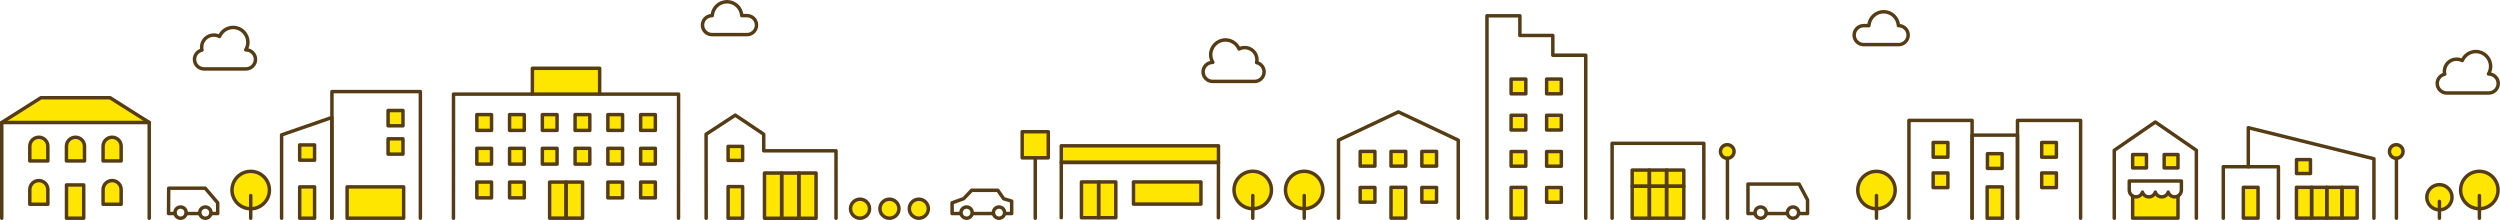 <?xml version="1.0" encoding="UTF-8"?>
<svg id="_レイヤー_1" data-name="レイヤー 1" xmlns="http://www.w3.org/2000/svg" viewBox="0 0 819.22 72.08">
  <defs>
    <style>
      .cls-1, .cls-2 {
        fill: none;
      }

      .cls-3 {
        fill: #ffe600;
      }

      .cls-2 {
        stroke: #553c14;
        stroke-linecap: round;
        stroke-linejoin: round;
        stroke-width: 1.14px;
      }
    </style>
  </defs>
  <g>
    <polygon class="cls-1" points="231.38 43.99 240.94 37.73 250.26 43.99 250.27 49.42 273.95 49.42 273.96 71.51 231.4 71.51 231.38 43.99"/>
    <rect class="cls-3" x="238.59" y="61.15" width="4.76" height="10.36"/>
    <rect class="cls-3" x="238.59" y="47.98" width="4.76" height="4.59"/>
    <g>
      <rect class="cls-3" x="256.14" y="56.7" width="5.63" height="14.82"/>
      <rect class="cls-3" x="261.78" y="56.7" width="5.63" height="14.82"/>
      <rect class="cls-3" x="250.51" y="56.7" width="5.63" height="14.82"/>
    </g>
  </g>
  <g>
    <polygon class="cls-1" points="558.32 46.96 528.27 46.96 528.27 71.51 558.33 71.51 558.32 46.96"/>
    <g>
      <rect class="cls-3" x="540.48" y="55.73" width="5.63" height="5.31"/>
      <rect class="cls-3" x="540.48" y="61.04" width="5.63" height="10.47"/>
      <rect class="cls-3" x="546.13" y="61.04" width="5.63" height="10.47"/>
      <rect class="cls-3" x="546.13" y="55.73" width="5.63" height="5.31"/>
      <rect class="cls-3" x="534.85" y="55.73" width="5.63" height="5.31"/>
      <rect class="cls-3" x="534.85" y="61.04" width="5.63" height="10.47"/>
    </g>
  </g>
  <g>
    <polygon class="cls-3" points="36.06 32.02 13.41 32.02 .66 40.09 48.81 40.09 36.06 32.02"/>
    <polygon class="cls-1" points=".66 40.09 .57 40.14 .57 71.51 18.22 71.51 31.25 71.51 48.9 71.51 48.9 40.14 48.81 40.09 .66 40.09"/>
    <g>
      <rect class="cls-3" x="21.79" y="60.6" width="5.64" height="10.91"/>
      <path class="cls-3" d="M15.68,47.93c0-1.63-1.33-2.96-2.96-2.96h0c-1.63,0-2.96,1.33-2.96,2.96v4.8h5.92v-4.8Z"/>
      <path class="cls-3" d="M27.69,47.93c0-1.63-1.33-2.96-2.96-2.96h0c-1.63,0-2.96,1.33-2.96,2.96v4.8h5.92v-4.8Z"/>
      <path class="cls-3" d="M39.7,47.93c0-1.63-1.33-2.96-2.96-2.96h0c-1.63,0-2.96,1.33-2.96,2.96v4.8h5.92v-4.8Z"/>
      <path class="cls-3" d="M15.68,62.13c0-1.63-1.33-2.96-2.96-2.96h0c-1.63,0-2.96,1.33-2.96,2.96v4.8h5.92v-4.8Z"/>
      <path class="cls-3" d="M39.7,62.13c0-1.63-1.33-2.96-2.96-2.96h0c-1.63,0-2.96,1.33-2.96,2.96v4.8h5.92v-4.8Z"/>
    </g>
  </g>
  <g>
    <polygon class="cls-1" points="108.77 30.02 108.77 38.21 108.77 71.51 125.99 71.51 137.75 71.51 137.75 30.02 108.77 30.02"/>
    <polygon class="cls-1" points="92.28 44.2 92.28 71.51 108.74 71.51 108.74 38.5 92.28 44.2"/>
    <g>
      <rect class="cls-3" x="98.2" y="61.24" width="4.88" height="10.27"/>
      <rect class="cls-3" x="113.75" y="61.24" width="18.52" height="10.27"/>
    </g>
    <rect class="cls-3" x="98.2" y="47.49" width="4.88" height="5.01"/>
    <rect class="cls-3" x="127.17" y="36.21" width="4.88" height="5.01"/>
    <rect class="cls-3" x="127.17" y="45.49" width="4.88" height="5.01"/>
  </g>
  <g>
    <polygon class="cls-1" points="736.74 41.84 777.91 52.03 777.91 71.51 736.74 71.51 736.74 41.84"/>
    <rect class="cls-1" x="728.55" y="54.63" width="18.06" height="16.88"/>
    <g>
      <rect class="cls-3" x="752.54" y="52.29" width="4.57" height="4.57" transform="translate(1509.65 109.16) rotate(180)"/>
      <rect class="cls-3" x="735.13" y="61.38" width="4.82" height="10.1" transform="translate(1475.07 132.86) rotate(180)"/>
      <rect class="cls-3" x="752.52" y="61.38" width="4.97" height="10.1"/>
      <rect class="cls-3" x="757.49" y="61.38" width="4.97" height="10.1"/>
      <rect class="cls-3" x="762.47" y="61.38" width="4.97" height="10.1"/>
      <rect class="cls-3" x="767.44" y="61.38" width="4.97" height="10.1"/>
    </g>
  </g>
  <g>
    <rect class="cls-3" x="174.46" y="22.38" width="22.04" height="8.37"/>
    <rect class="cls-1" x="148.6" y="30.84" width="73.75" height="40.67"/>
    <g>
      <rect class="cls-3" x="156.25" y="37.56" width="4.82" height="5.17"/>
      <rect class="cls-3" x="156.25" y="48.61" width="4.82" height="5.17"/>
      <rect class="cls-3" x="156.25" y="59.67" width="4.82" height="5.17"/>
    </g>
    <g>
      <rect class="cls-3" x="166.98" y="37.56" width="4.82" height="5.17"/>
      <rect class="cls-3" x="166.98" y="48.61" width="4.82" height="5.17"/>
      <rect class="cls-3" x="166.98" y="59.67" width="4.82" height="5.17"/>
    </g>
    <g>
      <rect class="cls-3" x="177.72" y="37.56" width="4.82" height="5.17"/>
      <rect class="cls-3" x="177.72" y="48.61" width="4.82" height="5.17"/>
      <rect class="cls-3" x="180.1" y="59.67" width="5.4" height="11.82"/>
      <rect class="cls-3" x="185.5" y="59.67" width="5.4" height="11.82"/>
    </g>
    <g>
      <rect class="cls-3" x="188.45" y="37.56" width="4.82" height="5.17"/>
      <rect class="cls-3" x="188.45" y="48.61" width="4.82" height="5.17"/>
    </g>
    <g>
      <rect class="cls-3" x="199.19" y="37.56" width="4.82" height="5.17"/>
      <rect class="cls-3" x="199.19" y="48.61" width="4.82" height="5.17"/>
      <rect class="cls-3" x="199.19" y="59.67" width="4.82" height="5.17"/>
    </g>
    <g>
      <rect class="cls-3" x="209.93" y="37.56" width="4.82" height="5.17"/>
      <rect class="cls-3" x="209.93" y="48.61" width="4.82" height="5.17"/>
      <rect class="cls-3" x="209.93" y="59.67" width="4.82" height="5.17"/>
    </g>
  </g>
  <g>
    <rect class="cls-1" x="646.23" y="44.29" width="14.88" height="27.22"/>
    <rect class="cls-1" x="661.11" y="39.46" width="20.69" height="32.05"/>
    <rect class="cls-1" x="625.54" y="39.46" width="20.69" height="32.05"/>
    <rect class="cls-3" x="651.17" y="61.24" width="4.99" height="10.27"/>
    <rect class="cls-3" x="651.26" y="50.36" width="4.82" height="4.82"/>
    <rect class="cls-3" x="633.47" y="56.66" width="4.82" height="4.82" transform="translate(1271.77 118.14) rotate(180)"/>
    <rect class="cls-3" x="633.47" y="46.69" width="4.82" height="4.82" transform="translate(1271.77 98.2) rotate(180)"/>
    <rect class="cls-3" x="669.04" y="56.66" width="4.82" height="4.82" transform="translate(1342.9 118.14) rotate(180)"/>
    <rect class="cls-3" x="669.04" y="46.69" width="4.82" height="4.82" transform="translate(1342.9 98.2) rotate(180)"/>
  </g>
  <g>
    <polygon class="cls-1" points="477.85 45.93 458.23 36.67 438.61 45.93 438.61 71.51 458.23 71.51 477.85 71.51 477.85 45.93"/>
    <g>
      <rect class="cls-3" x="445.72" y="49.62" width="4.82" height="4.82"/>
      <rect class="cls-3" x="455.82" y="49.62" width="4.82" height="4.82"/>
      <rect class="cls-3" x="455.82" y="61.38" width="4.82" height="10.1"/>
      <rect class="cls-3" x="465.92" y="49.62" width="4.82" height="4.82"/>
      <rect class="cls-3" x="445.72" y="61.43" width="4.82" height="4.82"/>
      <rect class="cls-3" x="465.92" y="61.43" width="4.82" height="4.82"/>
    </g>
  </g>
  <g>
    <g>
      <g>
        <rect class="cls-3" x="347.77" y="47.77" width="51.51" height="5.45"/>
        <rect class="cls-1" x="347.76" y="53.22" width="51.5" height="18.12"/>
      </g>
      <g>
        <rect class="cls-3" x="354.38" y="59.62" width="5.63" height="11.72"/>
        <rect class="cls-3" x="360.01" y="59.62" width="5.63" height="11.72"/>
        <rect class="cls-3" x="371.43" y="59.62" width="22.1" height="7.26"/>
      </g>
    </g>
    <rect class="cls-3" x="334.96" y="43.17" width="8.55" height="8.55"/>
  </g>
  <g>
    <polygon class="cls-1" points="719.72 49.25 706.27 39.99 692.82 49.25 692.82 71.51 706.27 71.51 719.72 71.51 719.72 49.25"/>
    <rect class="cls-3" x="698.84" y="64" width="14.86" height="7.48"/>
    <path class="cls-1" d="M714.81,62.3c0,1.22-.99,2.21-2.21,2.21-1,0-1.84-.66-2.11-1.56-.28.91-1.12,1.56-2.11,1.56s-1.84-.66-2.11-1.56c-.28.91-1.12,1.56-2.11,1.56s-1.84-.66-2.11-1.56c-.28.91-1.12,1.56-2.11,1.56-1.22,0-2.21-.99-2.21-2.21v-2.98h17.08v2.98Z"/>
    <rect class="cls-3" x="698.84" y="50.65" width="4.53" height="4.37"/>
    <rect class="cls-3" x="709.17" y="50.65" width="4.53" height="4.37"/>
  </g>
  <g>
    <polygon class="cls-1" points="508.84 18.1 508.84 11.63 498.05 11.63 498.05 5.17 487.26 5.17 487.26 11.63 487.26 18.1 487.26 71.51 519.63 71.51 519.63 18.1 508.84 18.1"/>
    <rect class="cls-3" x="495.17" y="49.65" width="4.82" height="4.82"/>
    <rect class="cls-3" x="495.17" y="61.41" width="4.82" height="10.1"/>
    <rect class="cls-3" x="506.81" y="49.65" width="4.82" height="4.82"/>
    <rect class="cls-3" x="495.17" y="37.78" width="4.82" height="4.82"/>
    <rect class="cls-3" x="506.81" y="37.78" width="4.82" height="4.82"/>
    <rect class="cls-3" x="495.17" y="25.91" width="4.82" height="4.82"/>
    <rect class="cls-3" x="506.81" y="25.91" width="4.82" height="4.82"/>
    <rect class="cls-3" x="506.81" y="61.46" width="4.82" height="4.82"/>
  </g>
  <g>
    <polygon class="cls-1" points="572.79 69.98 592.31 69.98 592.31 65.51 589.54 60.31 572.79 60.31 572.79 69.98"/>
    <circle class="cls-1" cx="587.56" cy="69.67" r="1.84"/>
    <circle class="cls-1" cx="576.94" cy="69.67" r="1.84"/>
  </g>
  <g>
    <polygon class="cls-1" points="55.23 69.98 71.33 69.98 71.33 66.46 67.25 61.68 55.28 61.68 55.23 69.98"/>
    <circle class="cls-1" cx="67.29" cy="69.67" r="1.84"/>
    <path class="cls-1" d="M57.33,69.67c0,1.02.82,1.84,1.84,1.84s1.84-.82,1.84-1.84-.82-1.84-1.84-1.84-1.84.82-1.84,1.84Z"/>
  </g>
  <circle class="cls-3" cx="82.16" cy="62.27" r="6.13" transform="translate(9.26 135.18) rotate(-82.16)"/>
  <circle class="cls-3" cx="410.52" cy="62.27" r="6.13" transform="translate(97.21 334.74) rotate(-49.64)"/>
  <circle class="cls-3" cx="427.38" cy="62.27" r="6.13" transform="translate(103.15 347.59) rotate(-49.64)"/>
  <circle class="cls-3" cx="614.9" cy="62.27" r="6.13" transform="translate(471.01 663.34) rotate(-82.32)"/>
  <circle class="cls-3" cx="812.47" cy="62.27" r="6.13" transform="translate(596.43 847.97) rotate(-79.01)"/>
  <path class="cls-3" d="M284.94,68.39c0,1.72-1.4,3.12-3.12,3.12s-3.12-1.4-3.12-3.12,1.4-3.12,3.12-3.12,3.12,1.4,3.12,3.12Z"/>
  <path class="cls-3" d="M294.58,68.39c0,1.72-1.4,3.12-3.12,3.12s-3.12-1.4-3.12-3.12,1.4-3.12,3.12-3.12,3.12,1.4,3.12,3.12Z"/>
  <path class="cls-3" d="M304.21,68.39c0,1.72-1.4,3.12-3.12,3.12s-3.12-1.4-3.12-3.12,1.4-3.12,3.12-3.12,3.12,1.4,3.12,3.12Z"/>
  <circle class="cls-3" cx="799.37" cy="64.64" r="4.13" transform="translate(188.42 584.17) rotate(-45)"/>
  <path class="cls-1" d="M622.17,8.4h-.08c-.16-2.54-2.26-4.55-4.84-4.55s-4.68,2.01-4.84,4.55h-1.72c-1.71,0-3.11,1.4-3.11,3.11h0c0,1.71,1.4,3.11,3.11,3.11h11.48c1.71,0,3.11-1.4,3.11-3.11h0c0-1.71-1.4-3.11-3.11-3.11Z"/>
  <path class="cls-1" d="M233.31,5.12h.08c.16-2.54,2.26-4.55,4.84-4.55s4.68,2.01,4.84,4.55h1.72c1.71,0,3.11,1.4,3.11,3.11h0c0,1.71-1.4,3.11-3.11,3.11h-11.48c-1.71,0-3.11-1.4-3.11-3.11h0c0-1.71,1.4-3.11,3.11-3.11Z"/>
  <path class="cls-1" d="M815.53,24.23h-.08c.44-.73.7-1.58.7-2.5,0-2.67-2.17-4.84-4.84-4.84-2,0-3.72,1.22-4.46,2.96-.56-.3-1.19-.46-1.87-.46-2.2,0-3.99,1.79-3.99,3.99,0,.32.04.63.11.93-1.4.31-2.45,1.56-2.45,3.05h0c0,1.72,1.41,3.12,3.12,3.12h13.75c1.72,0,3.12-1.41,3.12-3.12h0c0-1.72-1.41-3.12-3.12-3.12Z"/>
  <path class="cls-1" d="M397.35,20.43h.08c-.44-.73-.7-1.58-.7-2.5,0-2.67,2.17-4.84,4.84-4.84,2,0,3.72,1.22,4.46,2.96.56-.3,1.19-.46,1.87-.46,2.2,0,3.99,1.79,3.99,3.99,0,.32-.04.63-.11.93,1.4.31,2.45,1.56,2.45,3.05h0c0,1.72-1.41,3.12-3.12,3.12h-13.75c-1.72,0-3.12-1.41-3.12-3.12h0c0-1.72,1.41-3.12,3.12-3.12Z"/>
  <path class="cls-1" d="M80.61,16.33h-.08c.44-.73.7-1.58.7-2.5,0-2.67-2.17-4.84-4.84-4.84-2,0-3.72,1.22-4.46,2.96-.56-.3-1.19-.46-1.87-.46-2.2,0-3.99,1.79-3.99,3.99,0,.32.04.63.11.93-1.4.31-2.45,1.56-2.45,3.05h0c0,1.72,1.41,3.12,3.12,3.12h13.75c1.72,0,3.12-1.41,3.12-3.12h0c0-1.72-1.41-3.12-3.12-3.12Z"/>
  <path class="cls-3" d="M568.23,49.64c0,1.23-1,2.23-2.23,2.23s-2.23-1-2.23-2.23,1-2.23,2.23-2.23,2.23,1,2.23,2.23Z"/>
  <path class="cls-3" d="M787.45,49.64c0,1.23-1,2.23-2.23,2.23s-2.23-1-2.23-2.23,1-2.23,2.23-2.23,2.23,1,2.23,2.23Z"/>
  <g>
    <polygon class="cls-1" points="331.51 69.98 311.99 69.98 311.99 66.46 315.78 65.1 318.39 62.36 326.98 62.36 328.89 65.12 331.51 65.91 331.51 69.98"/>
    <circle class="cls-1" cx="316.74" cy="69.67" r="1.84"/>
    <circle class="cls-1" cx="327.36" cy="69.67" r="1.84"/>
  </g>
  <g>
    <polyline class="cls-2" points="231.4 71.51 231.38 43.99 240.94 37.73 250.26 43.99 250.27 49.42 273.95 49.42 273.96 71.51"/>
    <rect class="cls-2" x="238.59" y="61.15" width="4.76" height="10.36"/>
    <rect class="cls-2" x="238.59" y="47.98" width="4.76" height="4.59"/>
    <g>
      <rect class="cls-2" x="256.14" y="56.7" width="5.63" height="14.82"/>
      <rect class="cls-2" x="261.78" y="56.7" width="5.63" height="14.82"/>
      <rect class="cls-2" x="250.51" y="56.7" width="5.63" height="14.82"/>
    </g>
  </g>
  <g>
    <polyline class="cls-2" points="558.33 71.51 558.32 46.96 528.27 46.96 528.27 71.51"/>
    <g>
      <rect class="cls-2" x="540.48" y="55.73" width="5.63" height="5.31"/>
      <rect class="cls-2" x="540.48" y="61.04" width="5.63" height="10.47"/>
      <rect class="cls-2" x="546.13" y="61.04" width="5.63" height="10.47"/>
      <rect class="cls-2" x="546.13" y="55.73" width="5.63" height="5.31"/>
      <rect class="cls-2" x="534.85" y="55.73" width="5.63" height="5.31"/>
      <rect class="cls-2" x="534.85" y="61.04" width="5.63" height="10.47"/>
    </g>
  </g>
  <g>
    <polyline class="cls-2" points="48.9 71.51 48.9 40.14 36.06 32.02 13.41 32.02 .57 40.14 .57 71.51"/>
    <g>
      <rect class="cls-2" x="21.79" y="60.6" width="5.64" height="10.91"/>
      <path class="cls-2" d="M15.68,47.93c0-1.63-1.33-2.96-2.96-2.96h0c-1.63,0-2.96,1.33-2.96,2.96v4.8h5.92v-4.8Z"/>
      <path class="cls-2" d="M27.69,47.93c0-1.63-1.33-2.96-2.96-2.96h0c-1.63,0-2.96,1.33-2.96,2.96v4.8h5.92v-4.8Z"/>
      <path class="cls-2" d="M39.7,47.93c0-1.63-1.33-2.96-2.96-2.96h0c-1.63,0-2.96,1.33-2.96,2.96v4.8h5.92v-4.8Z"/>
      <path class="cls-2" d="M15.68,62.13c0-1.63-1.33-2.96-2.96-2.96h0c-1.63,0-2.96,1.33-2.96,2.96v4.8h5.92v-4.8Z"/>
      <path class="cls-2" d="M39.7,62.13c0-1.63-1.33-2.96-2.96-2.96h0c-1.63,0-2.96,1.33-2.96,2.96v4.8h5.92v-4.8Z"/>
    </g>
    <line class="cls-2" x1=".57" y1="40.14" x2="48.9" y2="40.14"/>
  </g>
  <g>
    <polyline class="cls-2" points="137.75 71.51 137.75 30.02 108.77 30.02 108.77 38.21 108.77 71.51"/>
    <polyline class="cls-2" points="108.74 71.51 108.74 38.5 92.28 44.2 92.28 71.51"/>
    <g>
      <rect class="cls-2" x="98.2" y="61.24" width="4.88" height="10.27"/>
      <rect class="cls-2" x="113.75" y="61.24" width="18.52" height="10.27"/>
    </g>
    <rect class="cls-2" x="98.2" y="47.49" width="4.88" height="5.01"/>
    <rect class="cls-2" x="127.17" y="36.21" width="4.88" height="5.01"/>
    <rect class="cls-2" x="127.17" y="45.49" width="4.88" height="5.01"/>
  </g>
  <g>
    <polyline class="cls-2" points="736.74 54.64 736.74 41.84 777.91 52.03 777.91 71.51"/>
    <polyline class="cls-2" points="728.55 71.51 728.55 54.63 746.61 54.63 746.61 71.51"/>
    <g>
      <rect class="cls-2" x="752.54" y="52.29" width="4.57" height="4.57" transform="translate(1509.65 109.16) rotate(180)"/>
      <rect class="cls-2" x="735.13" y="61.38" width="4.82" height="10.1" transform="translate(1475.07 132.86) rotate(180)"/>
      <rect class="cls-2" x="752.52" y="61.38" width="4.97" height="10.1"/>
      <rect class="cls-2" x="757.49" y="61.38" width="4.97" height="10.1"/>
      <rect class="cls-2" x="762.47" y="61.38" width="4.97" height="10.1"/>
      <rect class="cls-2" x="767.44" y="61.38" width="4.97" height="10.1"/>
    </g>
  </g>
  <g>
    <polyline class="cls-2" points="196.49 30.75 196.5 22.38 174.46 22.38 174.45 30.75"/>
    <polyline class="cls-2" points="222.34 71.51 222.36 30.84 148.61 30.84 148.59 71.51"/>
    <g>
      <rect class="cls-2" x="156.25" y="37.56" width="4.82" height="5.17"/>
      <rect class="cls-2" x="156.25" y="48.61" width="4.82" height="5.17"/>
      <rect class="cls-2" x="156.25" y="59.67" width="4.82" height="5.17"/>
    </g>
    <g>
      <rect class="cls-2" x="166.98" y="37.56" width="4.82" height="5.17"/>
      <rect class="cls-2" x="166.98" y="48.61" width="4.82" height="5.17"/>
      <rect class="cls-2" x="166.98" y="59.67" width="4.82" height="5.17"/>
    </g>
    <g>
      <rect class="cls-2" x="177.72" y="37.56" width="4.82" height="5.17"/>
      <rect class="cls-2" x="177.72" y="48.61" width="4.82" height="5.17"/>
      <rect class="cls-2" x="180.1" y="59.67" width="5.4" height="11.82"/>
      <rect class="cls-2" x="185.5" y="59.67" width="5.4" height="11.82"/>
    </g>
    <g>
      <rect class="cls-2" x="188.45" y="37.56" width="4.82" height="5.17"/>
      <rect class="cls-2" x="188.45" y="48.61" width="4.82" height="5.17"/>
    </g>
    <g>
      <rect class="cls-2" x="199.19" y="37.56" width="4.82" height="5.17"/>
      <rect class="cls-2" x="199.19" y="48.61" width="4.82" height="5.17"/>
      <rect class="cls-2" x="199.19" y="59.67" width="4.82" height="5.17"/>
    </g>
    <g>
      <rect class="cls-2" x="209.93" y="37.56" width="4.82" height="5.17"/>
      <rect class="cls-2" x="209.93" y="48.61" width="4.82" height="5.17"/>
      <rect class="cls-2" x="209.93" y="59.67" width="4.82" height="5.17"/>
    </g>
  </g>
  <g>
    <polyline class="cls-2" points="646.23 71.51 646.23 44.29 661.11 44.29 661.11 71.51"/>
    <polyline class="cls-2" points="661.11 71.51 661.11 39.46 681.79 39.46 681.79 71.51"/>
    <polyline class="cls-2" points="625.54 71.51 625.54 39.46 646.23 39.46 646.23 71.51"/>
    <rect class="cls-2" x="651.17" y="61.24" width="4.99" height="10.27"/>
    <rect class="cls-2" x="651.26" y="50.36" width="4.82" height="4.82"/>
    <rect class="cls-2" x="633.47" y="56.66" width="4.82" height="4.82" transform="translate(1271.77 118.14) rotate(180)"/>
    <rect class="cls-2" x="633.47" y="46.69" width="4.82" height="4.82" transform="translate(1271.77 98.2) rotate(180)"/>
    <rect class="cls-2" x="669.04" y="56.66" width="4.82" height="4.82" transform="translate(1342.9 118.14) rotate(180)"/>
    <rect class="cls-2" x="669.04" y="46.69" width="4.82" height="4.82" transform="translate(1342.9 98.2) rotate(180)"/>
  </g>
  <g>
    <polyline class="cls-2" points="477.85 71.51 477.85 45.93 458.23 36.67 438.61 45.93 438.61 71.51"/>
    <g>
      <rect class="cls-2" x="445.72" y="49.62" width="4.82" height="4.82"/>
      <rect class="cls-2" x="455.82" y="49.62" width="4.82" height="4.82"/>
      <rect class="cls-2" x="455.82" y="61.38" width="4.82" height="10.1"/>
      <rect class="cls-2" x="465.92" y="49.62" width="4.82" height="4.82"/>
      <rect class="cls-2" x="445.72" y="61.43" width="4.82" height="4.82"/>
      <rect class="cls-2" x="465.92" y="61.43" width="4.82" height="4.82"/>
    </g>
  </g>
  <g>
    <g>
      <g>
        <rect class="cls-2" x="347.77" y="47.77" width="51.51" height="5.45"/>
        <polyline class="cls-2" points="399.25 71.34 399.27 53.22 347.77 53.22 347.75 71.34"/>
      </g>
      <g>
        <rect class="cls-2" x="354.38" y="59.62" width="5.63" height="11.72"/>
        <rect class="cls-2" x="360.01" y="59.62" width="5.63" height="11.72"/>
        <rect class="cls-2" x="371.43" y="59.62" width="22.1" height="7.26"/>
      </g>
    </g>
    <g>
      <rect class="cls-2" x="334.96" y="43.17" width="8.55" height="8.55"/>
      <line class="cls-2" x1="339.24" y1="51.89" x2="339.24" y2="71.51"/>
    </g>
  </g>
  <g>
    <polyline class="cls-2" points="719.72 71.51 719.72 49.25 706.27 39.99 692.82 49.25 692.82 71.51"/>
    <polyline class="cls-2" points="713.7 64.31 713.7 71.48 698.84 71.48 698.84 64.31"/>
    <path class="cls-2" d="M714.81,62.3c0,1.22-.99,2.21-2.21,2.21-1,0-1.84-.66-2.11-1.56-.28.91-1.12,1.56-2.11,1.56s-1.84-.66-2.11-1.56c-.28.91-1.12,1.56-2.11,1.56s-1.84-.66-2.11-1.56c-.28.91-1.12,1.56-2.11,1.56-1.22,0-2.21-.99-2.21-2.21v-2.98h17.08v2.98Z"/>
    <rect class="cls-2" x="698.84" y="50.65" width="4.53" height="4.37"/>
    <rect class="cls-2" x="709.17" y="50.65" width="4.53" height="4.37"/>
  </g>
  <g>
    <polyline class="cls-2" points="519.63 71.51 519.63 18.1 508.84 18.1 508.84 11.63 498.05 11.63 498.05 5.17 487.26 5.17 487.26 11.63 487.26 18.1 487.26 71.51"/>
    <rect class="cls-2" x="495.17" y="49.65" width="4.82" height="4.82"/>
    <rect class="cls-2" x="495.17" y="61.41" width="4.82" height="10.1"/>
    <rect class="cls-2" x="506.81" y="49.65" width="4.82" height="4.82"/>
    <rect class="cls-2" x="495.17" y="37.78" width="4.82" height="4.82"/>
    <rect class="cls-2" x="506.81" y="37.78" width="4.82" height="4.82"/>
    <rect class="cls-2" x="495.17" y="25.91" width="4.82" height="4.82"/>
    <rect class="cls-2" x="506.81" y="25.91" width="4.82" height="4.82"/>
    <rect class="cls-2" x="506.81" y="61.46" width="4.82" height="4.82"/>
  </g>
  <g>
    <polyline class="cls-2" points="589.43 69.98 592.31 69.98 592.31 65.51 589.54 60.31 572.79 60.31 572.79 69.98 574.99 69.98"/>
    <line class="cls-2" x1="578.82" y1="69.98" x2="585.64" y2="69.98"/>
    <circle class="cls-2" cx="587.56" cy="69.67" r="1.84"/>
    <circle class="cls-2" cx="576.94" cy="69.67" r="1.84"/>
  </g>
  <g>
    <polyline class="cls-2" points="69.21 69.98 71.33 69.98 71.33 66.46 67.25 61.68 55.28 61.68 55.23 69.98 57.38 69.98"/>
    <line class="cls-2" x1="61.02" y1="69.98" x2="65.4" y2="69.98"/>
    <circle class="cls-2" cx="67.29" cy="69.67" r="1.84"/>
    <path class="cls-2" d="M57.33,69.67c0,1.02.82,1.84,1.84,1.84s1.84-.82,1.84-1.84-.82-1.84-1.84-1.84-1.84.82-1.84,1.84Z"/>
  </g>
  <g>
    <circle class="cls-2" cx="82.16" cy="62.27" r="6.13" transform="translate(9.26 135.18) rotate(-82.16)"/>
    <line class="cls-2" x1="82.16" y1="64.08" x2="82.16" y2="71.51"/>
  </g>
  <g>
    <circle class="cls-2" cx="410.52" cy="62.27" r="6.13" transform="translate(97.21 334.74) rotate(-49.64)"/>
    <line class="cls-2" x1="410.52" y1="64.08" x2="410.52" y2="71.51"/>
  </g>
  <g>
    <circle class="cls-2" cx="427.38" cy="62.27" r="6.13" transform="translate(103.15 347.59) rotate(-49.64)"/>
    <line class="cls-2" x1="427.38" y1="64.08" x2="427.38" y2="71.51"/>
  </g>
  <g>
    <circle class="cls-2" cx="614.9" cy="62.27" r="6.13" transform="translate(471.01 663.34) rotate(-82.32)"/>
    <line class="cls-2" x1="614.9" y1="64.08" x2="614.9" y2="71.51"/>
  </g>
  <g>
    <circle class="cls-2" cx="812.47" cy="62.27" r="6.13" transform="translate(596.43 847.97) rotate(-79.01)"/>
    <line class="cls-2" x1="812.47" y1="64.08" x2="812.47" y2="71.51"/>
  </g>
  <path class="cls-2" d="M284.94,68.39c0,1.72-1.4,3.12-3.12,3.12s-3.12-1.4-3.12-3.12,1.4-3.12,3.12-3.12,3.12,1.4,3.12,3.12Z"/>
  <path class="cls-2" d="M294.58,68.39c0,1.72-1.4,3.12-3.12,3.12s-3.12-1.4-3.12-3.12,1.4-3.12,3.12-3.12,3.12,1.4,3.12,3.12Z"/>
  <path class="cls-2" d="M304.21,68.39c0,1.72-1.4,3.12-3.12,3.12s-3.12-1.4-3.12-3.12,1.4-3.12,3.12-3.12,3.12,1.4,3.12,3.12Z"/>
  <g>
    <circle class="cls-2" cx="799.37" cy="64.64" r="4.13" transform="translate(188.42 584.17) rotate(-45)"/>
    <line class="cls-2" x1="799.37" y1="65.99" x2="799.37" y2="71.51"/>
  </g>
  <path class="cls-2" d="M622.17,8.4h-.08c-.16-2.54-2.26-4.55-4.84-4.55s-4.68,2.01-4.84,4.55h-1.72c-1.71,0-3.11,1.4-3.11,3.11h0c0,1.71,1.4,3.11,3.11,3.11h11.48c1.71,0,3.11-1.4,3.11-3.11h0c0-1.71-1.4-3.11-3.11-3.11Z"/>
  <path class="cls-2" d="M233.31,5.12h.08c.16-2.54,2.26-4.55,4.84-4.55s4.68,2.01,4.84,4.55h1.72c1.71,0,3.11,1.4,3.11,3.11h0c0,1.71-1.4,3.11-3.11,3.11h-11.48c-1.71,0-3.11-1.4-3.11-3.11h0c0-1.71,1.4-3.11,3.11-3.11Z"/>
  <path class="cls-2" d="M815.53,24.23h-.08c.44-.73.7-1.58.7-2.5,0-2.67-2.17-4.84-4.84-4.84-2,0-3.72,1.22-4.46,2.96-.56-.3-1.19-.46-1.87-.46-2.2,0-3.99,1.79-3.99,3.99,0,.32.04.63.11.93-1.4.31-2.45,1.56-2.45,3.05h0c0,1.72,1.41,3.12,3.12,3.12h13.75c1.72,0,3.12-1.41,3.12-3.12h0c0-1.72-1.41-3.12-3.12-3.12Z"/>
  <path class="cls-2" d="M397.35,20.43h.08c-.44-.73-.7-1.58-.7-2.5,0-2.67,2.17-4.84,4.84-4.84,2,0,3.72,1.22,4.46,2.96.56-.3,1.19-.46,1.87-.46,2.2,0,3.99,1.79,3.99,3.99,0,.32-.04.63-.11.93,1.4.31,2.45,1.56,2.45,3.05h0c0,1.72-1.41,3.12-3.12,3.12h-13.75c-1.72,0-3.12-1.41-3.12-3.12h0c0-1.72,1.41-3.12,3.12-3.12Z"/>
  <path class="cls-2" d="M80.61,16.33h-.08c.44-.73.7-1.58.7-2.5,0-2.67-2.17-4.84-4.84-4.84-2,0-3.72,1.22-4.46,2.96-.56-.3-1.19-.46-1.87-.46-2.2,0-3.99,1.79-3.99,3.99,0,.32.04.63.11.93-1.4.31-2.45,1.56-2.45,3.05h0c0,1.72,1.41,3.12,3.12,3.12h13.75c1.72,0,3.12-1.41,3.12-3.12h0c0-1.72-1.41-3.12-3.12-3.12Z"/>
  <g>
    <path class="cls-2" d="M568.23,49.64c0,1.23-1,2.23-2.23,2.23s-2.23-1-2.23-2.23,1-2.23,2.23-2.23,2.23,1,2.23,2.23Z"/>
    <line class="cls-2" x1="566.06" y1="51.89" x2="566.06" y2="71.51"/>
  </g>
  <g>
    <path class="cls-2" d="M787.45,49.64c0,1.23-1,2.23-2.23,2.23s-2.23-1-2.23-2.23,1-2.23,2.23-2.23,2.23,1,2.23,2.23Z"/>
    <line class="cls-2" x1="785.28" y1="51.89" x2="785.28" y2="71.51"/>
  </g>
  <g>
    <line class="cls-2" x1="325.54" y1="69.98" x2="318.72" y2="69.98"/>
    <polyline class="cls-2" points="314.85 69.98 311.99 69.98 311.99 66.46 315.78 65.1 318.39 62.36 326.98 62.36 328.89 65.12 331.51 65.91 331.51 69.98 329.29 69.98"/>
    <circle class="cls-2" cx="316.74" cy="69.67" r="1.84"/>
    <circle class="cls-2" cx="327.36" cy="69.67" r="1.84"/>
  </g>
</svg>